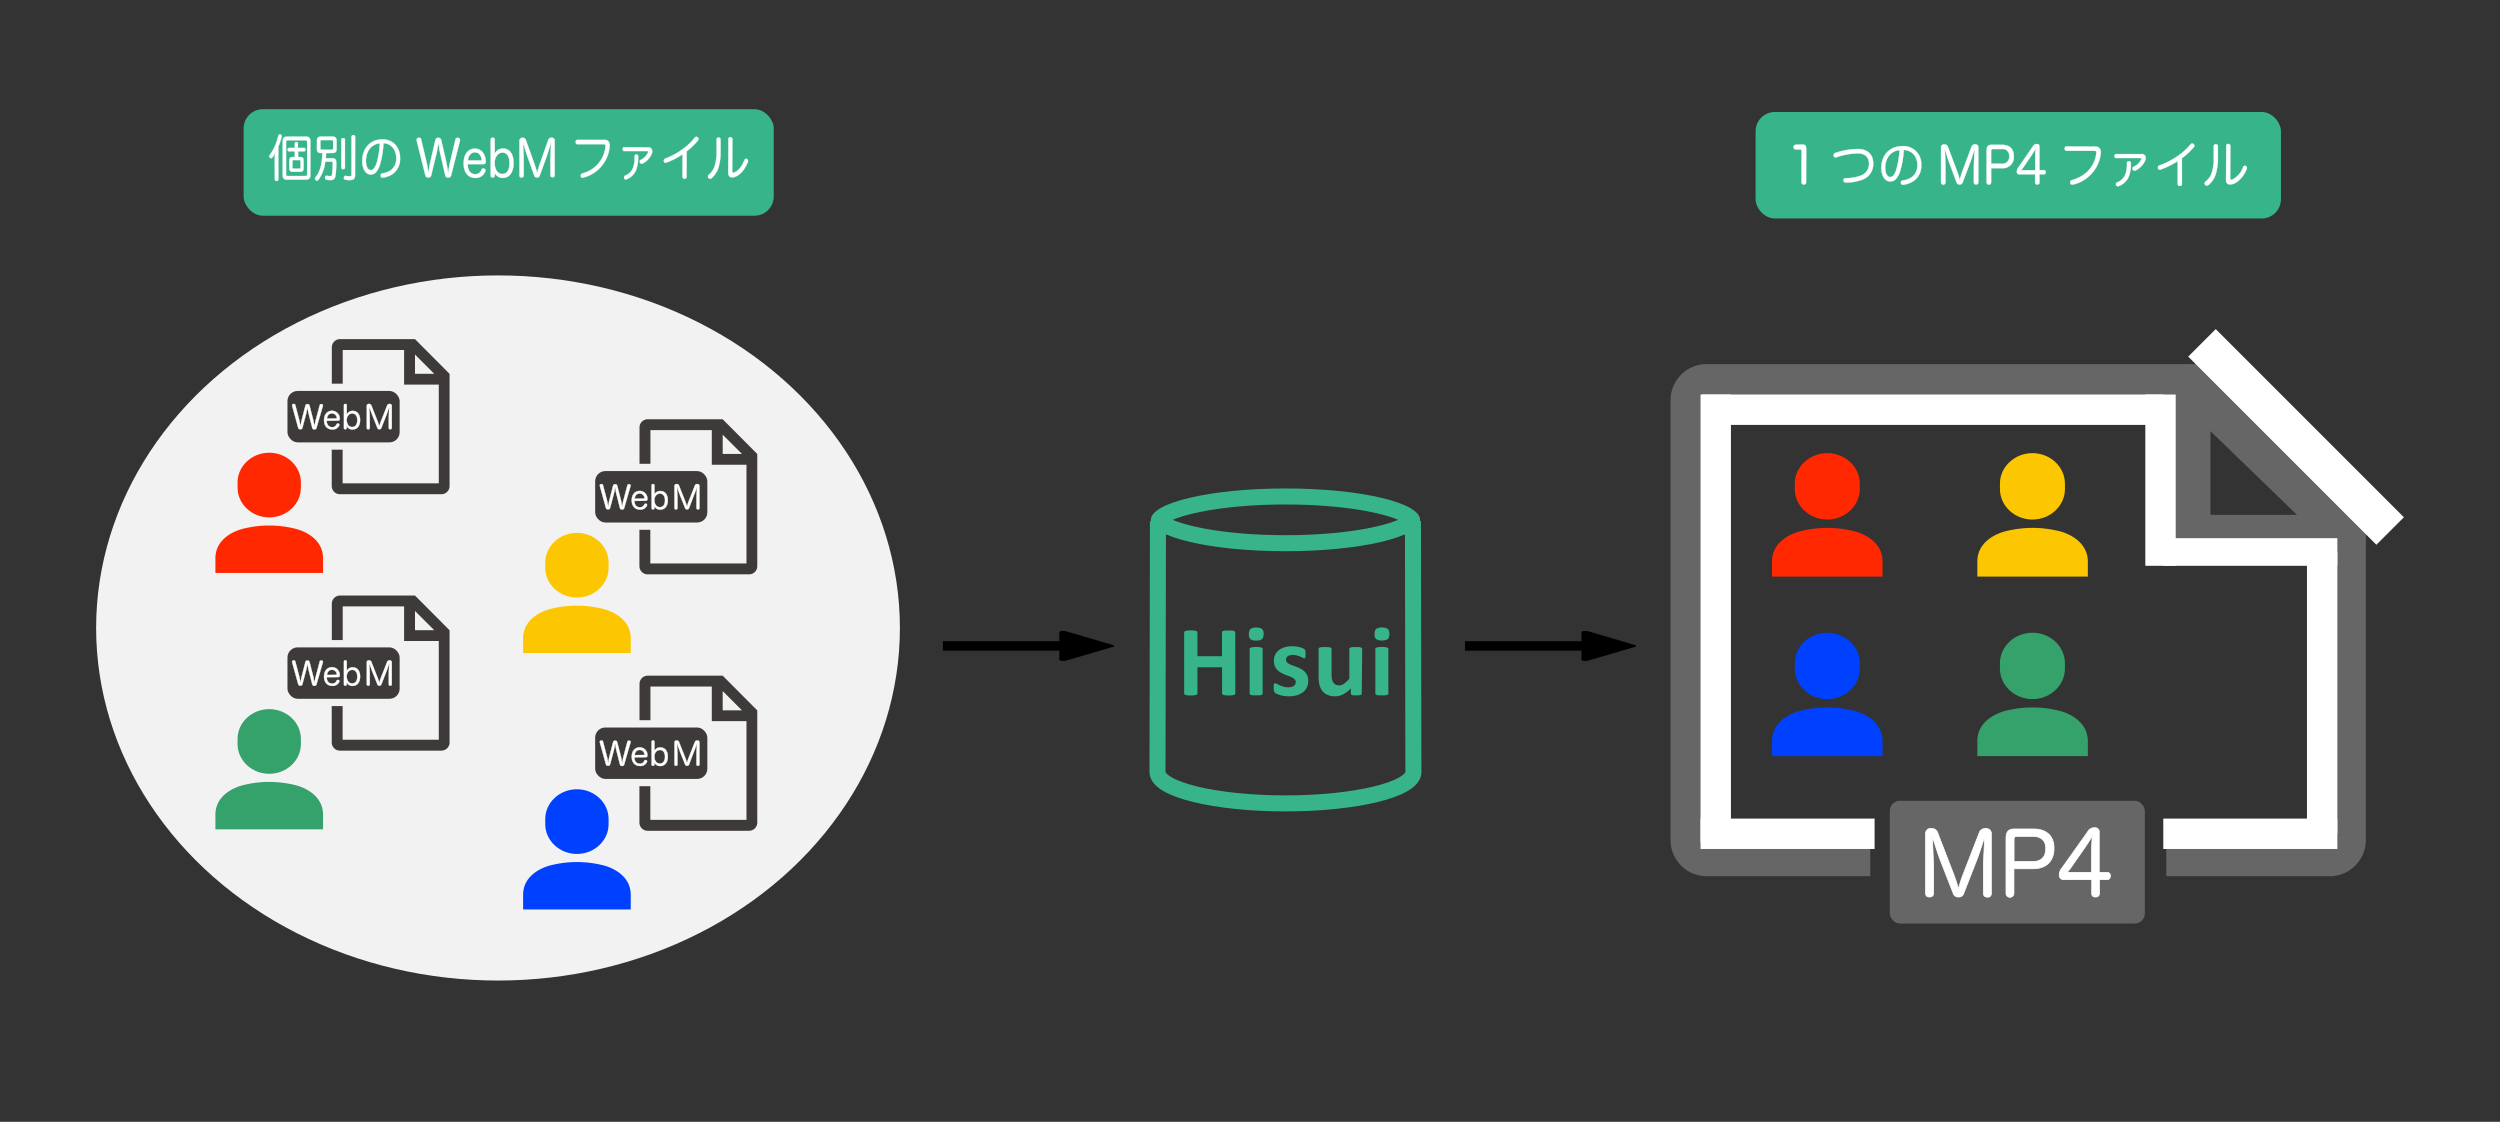 <svg id="レイヤー_1" data-name="レイヤー 1" xmlns="http://www.w3.org/2000/svg" viewBox="0 0 780 350"><rect x="0" y="0" width="780" height="350" fill="#333333" stroke="none"/><defs><style>.cls-1{fill:#f2f2f2;}.cls-2{fill:#ff2800;}.cls-3{fill:#3e3a39;}.cls-12,.cls-4,.cls-9{fill:#fff;}.cls-4,.cls-9{stroke:#fff;}.cls-11,.cls-4,.cls-9{stroke-miterlimit:10;}.cls-4{stroke-width:0.1px;}.cls-5{fill:#fcc700;}.cls-6{fill:#35a16b;}.cls-7{fill:#0041ff;}.cls-8{fill:#666;}.cls-9{stroke-width:0.25px;}.cls-10{fill:#38b48b;}.cls-11{fill:none;stroke:#38b48b;stroke-width:5px;}</style></defs><ellipse class="cls-1" cx="155.38" cy="195.93" rx="125.39" ry="110"/><path class="cls-2" d="M93.88,152.15c0,5.1-4.45,9.28-9.88,9.28h0c-5.43,0-9.88-4.18-9.88-9.28v-1.62c0-5.11,4.45-9.28,9.88-9.28h0c5.43,0,9.88,4.17,9.88,9.28Z"/><path class="cls-2" d="M91.62,164.84a33.43,33.43,0,0,0-15.24,0c-3.68.79-9.17,3.5-9.17,9.33v4.58h33.58v-4.58C100.79,168.34,95.3,165.63,91.62,164.84Z"/><path class="cls-3" d="M129.48,105.81h-23.4a2.56,2.56,0,0,0-2.55,2.55V119.7h3.4V109.2h19.15V120H136.9V150.8h-30V140.3h-3.4v11.35a2.56,2.56,0,0,0,2.55,2.55h31.67a2.56,2.56,0,0,0,2.55-2.55v-35h0Zm0,10.81v-6l6,6Z"/><rect class="cls-3" x="89.69" y="121.98" width="35" height="16.04" rx="3.17"/><path class="cls-4" d="M94.36,133.45a.61.61,0,0,1-.66.48.63.63,0,0,1-.67-.49l-1.89-6.87a.78.78,0,0,1,0-.14c0-.23.19-.35.42-.39h.14a.4.4,0,0,1,.43.32l1.25,4.72c.14.53.27,1.45.36,2,.09-.52.23-1.41.37-1.94l1.18-4.61a.59.59,0,0,1,.65-.44.57.57,0,0,1,.63.45l1.19,4.61c.13.5.26,1.43.35,1.94.1-.53.25-1.44.38-1.93l1.26-4.75a.42.42,0,0,1,.45-.32h.13c.23,0,.42.16.42.38a.5.5,0,0,1,0,.12l-2,6.91a.63.63,0,0,1-.67.48.61.61,0,0,1-.66-.49L96.28,129c-.16-.62-.27-1.49-.36-2-.1.55-.21,1.4-.38,2Z"/><path class="cls-4" d="M101.94,131.28c0,1.22.63,2,1.71,2a1.38,1.38,0,0,0,1.36-.89.4.4,0,0,1,.36-.24.71.71,0,0,1,.2,0,.38.38,0,0,1,.31.34.24.24,0,0,1,0,.18,2.19,2.19,0,0,1-2.19,1.32c-1.64,0-2.59-1.16-2.59-2.88s.9-2.94,2.53-2.94a2.41,2.41,0,0,1,2.37,2.45v.08c0,.36-.19.55-.49.55Zm3-.73c.11,0,.15,0,.15-.13v0a1.52,1.52,0,0,0-1.47-1.44c-1,0-1.48.64-1.61,1.62Z"/><path class="cls-4" d="M108.19,133.56c0,.22-.15.37-.44.37s-.45-.13-.45-.4v-7.1c0-.27.17-.4.45-.4s.44.13.44.4v2.18a6.25,6.25,0,0,1,0,.73A2,2,0,0,1,110,128.2c1.49,0,2.35,1.1,2.35,2.88S111.46,134,110,134a1.89,1.89,0,0,1-1.84-1.15,4.23,4.23,0,0,1,0,.48Zm0-2.46c0,1.23.65,2.13,1.7,2.13s1.58-.85,1.58-2.14S110.9,129,109.9,129,108.17,129.87,108.17,131.1Z"/><path class="cls-4" d="M119,133.47a.61.61,0,0,1-.64.46.6.6,0,0,1-.63-.47l-1.51-3.78c-.29-.72-.77-2.17-1-2.79,0,.65.15,2.46.15,3.87v2.77c0,.27-.19.4-.47.4s-.46-.13-.46-.4v-6.91a.58.58,0,0,1,.64-.59.74.74,0,0,1,.8.53l1.83,4.62a14.89,14.89,0,0,1,.62,1.85,15.84,15.84,0,0,1,.63-1.87l1.81-4.58a.77.77,0,0,1,.83-.55.58.58,0,0,1,.63.59v6.91c0,.27-.2.4-.46.4s-.47-.13-.47-.4v-2.76c0-1.42.12-3.21.16-3.89-.19.64-.68,2.07-.95,2.75Z"/><path class="cls-5" d="M189.88,177.15c0,5.1-4.45,9.28-9.88,9.28h0c-5.43,0-9.88-4.18-9.88-9.28v-1.62c0-5.11,4.45-9.28,9.88-9.28h0c5.43,0,9.88,4.17,9.88,9.28Z"/><path class="cls-5" d="M187.62,189.84a33.43,33.43,0,0,0-15.24,0c-3.68.79-9.17,3.5-9.17,9.33v4.58h33.58v-4.58C196.79,193.34,191.3,190.63,187.62,189.84Z"/><path class="cls-6" d="M93.88,232.15c0,5.1-4.45,9.28-9.88,9.28h0c-5.43,0-9.88-4.18-9.88-9.28v-1.62c0-5.11,4.45-9.28,9.88-9.28h0c5.43,0,9.88,4.17,9.88,9.28Z"/><path class="cls-6" d="M91.62,244.84a33.43,33.43,0,0,0-15.24,0c-3.68.79-9.17,3.5-9.17,9.33v4.58h33.58v-4.58C100.79,248.34,95.3,245.63,91.62,244.84Z"/><path class="cls-7" d="M189.88,257.15c0,5.1-4.45,9.28-9.88,9.28h0c-5.43,0-9.88-4.18-9.88-9.28v-1.62c0-5.11,4.45-9.28,9.88-9.28h0c5.43,0,9.88,4.17,9.88,9.28Z"/><path class="cls-7" d="M187.62,269.84a33.43,33.43,0,0,0-15.24,0c-3.68.79-9.17,3.5-9.17,9.33v4.58h33.58v-4.58C196.79,273.34,191.3,270.63,187.62,269.84Z"/><path class="cls-8" d="M738.14,160.64h0V262.31a11.28,11.28,0,0,1-11.42,11.07H675.89V258.62H723V175.4H674.43v-47h-138V258.62h47.1v14.76h-50.9a11.28,11.28,0,0,1-11.42-11.07V124.67a11.28,11.28,0,0,1,11.42-11.07h157l0,0Zm-48.48,0h27l-27-26.13Z"/><rect class="cls-8" x="589.61" y="249.84" width="79.58" height="38.3" rx="3.17"/><path class="cls-9" d="M612.72,278.62a1.61,1.61,0,0,1-1.68,1.24,1.63,1.63,0,0,1-1.68-1.27l-4-10.24c-.76-2-2-5.87-2.51-7.55.08,1.76.39,6.65.39,10.47v7.51c0,.73-.5,1.08-1.23,1.08s-1.21-.35-1.21-1.08V260.07a1.54,1.54,0,0,1,1.68-1.59,2,2,0,0,1,2.1,1.43l4.82,12.49a43.54,43.54,0,0,1,1.63,5,42.19,42.19,0,0,1,1.65-5.08L617.46,260a2,2,0,0,1,2.18-1.48,1.53,1.53,0,0,1,1.65,1.59v18.71a1.06,1.06,0,0,1-1.21,1.08c-.7,0-1.23-.35-1.23-1.08v-7.49c0-3.84.32-8.68.42-10.51-.5,1.73-1.78,5.59-2.49,7.43Z"/><path class="cls-9" d="M628.34,278.73a1.23,1.23,0,0,1-2.46,0V261.56c0-2.08.81-2.92,2.67-2.92h5.82c4.15,0,6.48,2.19,6.48,6,0,4.05-2.41,6.41-6.58,6.41h-5.93Zm5.88-9.92c2.64,0,4.06-1.46,4.06-4.09,0-2.43-1.44-3.78-4.06-3.78h-5c-.57,0-.84.35-.84.94v6.93Z"/><path class="cls-9" d="M643.94,274.43A1.32,1.32,0,0,1,642.5,273a3.23,3.23,0,0,1,.82-2.17l8-11.25a2.34,2.34,0,0,1,2.18-1.32,1.32,1.32,0,0,1,1.46,1.51v12.44h2.47a.94.94,0,0,1,1,1.08c0,.63-.32,1.14-1,1.14H655v4.33c0,.78-.49,1.1-1.2,1.1s-1.18-.32-1.18-1.08v-4.35Zm1.94-3.38a12.93,12.93,0,0,1-1,1.22,16.5,16.5,0,0,1,1.65-.06h6.06v-6.95c0-1.27.08-3,.21-4.46-.6,1-1.21,2-2,3.19Z"/><path class="cls-6" d="M644.26,208.6c0,5.24-4.56,9.52-10.14,9.52h0c-5.58,0-10.14-4.28-10.14-9.52v-1.67c0-5.24,4.56-9.52,10.14-9.52h0c5.58,0,10.14,4.28,10.14,9.52Z"/><path class="cls-6" d="M642,221.63a34.14,34.14,0,0,0-15.66,0c-3.78.81-9.41,3.6-9.41,9.58v4.7h34.48v-4.7C651.36,225.23,645.73,222.44,642,221.63Z"/><path class="cls-2" d="M580.25,152.57c0,5.24-4.56,9.53-10.14,9.53h0c-5.58,0-10.14-4.29-10.14-9.53V150.9c0-5.23,4.56-9.52,10.14-9.52h0c5.58,0,10.14,4.29,10.14,9.52Z"/><path class="cls-2" d="M577.94,165.61a34.1,34.1,0,0,0-15.65,0c-3.78.8-9.42,3.59-9.42,9.57v4.71h34.48v-4.71C587.35,169.2,581.72,166.41,577.94,165.61Z"/><path class="cls-5" d="M644.26,152.57c0,5.24-4.56,9.53-10.14,9.53h0c-5.58,0-10.14-4.29-10.14-9.53V150.9c0-5.23,4.56-9.52,10.14-9.52h0c5.58,0,10.14,4.29,10.14,9.52Z"/><path class="cls-5" d="M642,165.61a34.14,34.14,0,0,0-15.66,0c-3.78.8-9.41,3.59-9.41,9.57v4.71h34.48v-4.71C651.36,169.2,645.73,166.41,642,165.61Z"/><path class="cls-7" d="M580.25,208.6c0,5.24-4.56,9.52-10.14,9.52h0c-5.58,0-10.14-4.28-10.14-9.52v-1.67c0-5.24,4.56-9.52,10.14-9.52h0c5.58,0,10.14,4.28,10.14,9.52Z"/><path class="cls-7" d="M577.94,221.63a34.1,34.1,0,0,0-15.65,0c-3.78.81-9.42,3.6-9.42,9.58v4.7h34.48v-4.7C587.35,225.23,581.72,222.44,577.94,221.63Z"/><path class="cls-10" d="M385.42,216.33a.41.41,0,0,1-.11.28.66.66,0,0,1-.34.2,2.64,2.64,0,0,1-.63.13,8.82,8.82,0,0,1-1,.05,9.35,9.35,0,0,1-1-.05,2.76,2.76,0,0,1-.63-.13.66.66,0,0,1-.33-.2.4.4,0,0,1-.1-.28v-8.14H373.6v8.14a.45.45,0,0,1-.09.28.58.58,0,0,1-.33.2,2.74,2.74,0,0,1-.64.13,10.13,10.13,0,0,1-2,0,2.74,2.74,0,0,1-.64-.13.66.66,0,0,1-.34-.2.4.4,0,0,1-.1-.28v-19a.44.44,0,0,1,.1-.28.73.73,0,0,1,.34-.2,3.5,3.5,0,0,1,.64-.12,10.13,10.13,0,0,1,2,0,3.5,3.5,0,0,1,.64.12.64.64,0,0,1,.33.2.49.49,0,0,1,.09.28v7.4h7.66v-7.4a.44.44,0,0,1,.1-.28.74.74,0,0,1,.33-.2,3.54,3.54,0,0,1,.63-.12,7.36,7.36,0,0,1,1,0,7,7,0,0,1,1,0,3.37,3.37,0,0,1,.63.12.73.73,0,0,1,.34.2.45.45,0,0,1,.11.28Z"/><path class="cls-10" d="M394.25,197.77a2.23,2.23,0,0,1-.49,1.64,2.76,2.76,0,0,1-1.82.45,2.72,2.72,0,0,1-1.81-.44,2.1,2.1,0,0,1-.47-1.57,2.22,2.22,0,0,1,.48-1.64,3.89,3.89,0,0,1,3.63,0A2.1,2.1,0,0,1,394.25,197.77Zm-.3,18.59a.4.4,0,0,1-.1.28.73.73,0,0,1-.32.19,3.27,3.27,0,0,1-.61.12c-.25,0-.58,0-1,0s-.71,0-1,0a3.27,3.27,0,0,1-.61-.12.73.73,0,0,1-.32-.19.4.4,0,0,1-.1-.28V202.5a.39.39,0,0,1,.1-.27.73.73,0,0,1,.32-.2,2.56,2.56,0,0,1,.61-.13,8.18,8.18,0,0,1,1-.05,8.37,8.37,0,0,1,1,.05,2.56,2.56,0,0,1,.61.13.73.73,0,0,1,.32.2.39.39,0,0,1,.1.27Z"/><path class="cls-10" d="M408.17,212.44a4.66,4.66,0,0,1-.45,2.09,4.3,4.3,0,0,1-1.27,1.51,5.85,5.85,0,0,1-1.95.91,9.41,9.41,0,0,1-2.43.3,9.15,9.15,0,0,1-1.51-.12,8.23,8.23,0,0,1-1.29-.29,6.1,6.1,0,0,1-.95-.37,2.38,2.38,0,0,1-.56-.35,1.11,1.11,0,0,1-.26-.51,3.93,3.93,0,0,1-.1-1,6.83,6.83,0,0,1,0-.72,1.92,1.92,0,0,1,.1-.44.39.39,0,0,1,.16-.22.52.52,0,0,1,.23-.05,1.33,1.33,0,0,1,.52.19,9.12,9.12,0,0,0,.84.43,9.23,9.23,0,0,0,1.18.44,5.51,5.51,0,0,0,1.53.2,3.49,3.49,0,0,0,.95-.11,2.3,2.3,0,0,0,.73-.31,1.35,1.35,0,0,0,.47-.51,1.66,1.66,0,0,0,.16-.72,1.15,1.15,0,0,0-.3-.8,2.66,2.66,0,0,0-.77-.59,9.41,9.41,0,0,0-1.09-.46c-.41-.15-.83-.31-1.25-.49a9.57,9.57,0,0,1-1.25-.6,4.73,4.73,0,0,1-1.09-.84,4.14,4.14,0,0,1-.78-1.2,4.47,4.47,0,0,1-.29-1.68,4.09,4.09,0,0,1,.4-1.83,4,4,0,0,1,1.13-1.43,5.61,5.61,0,0,1,1.81-.92,8.14,8.14,0,0,1,2.4-.33,9.1,9.1,0,0,1,1.29.1,10.21,10.21,0,0,1,1.13.23,5.76,5.76,0,0,1,.85.31,2.52,2.52,0,0,1,.5.28.79.79,0,0,1,.22.23,1,1,0,0,1,.09.28c0,.11,0,.24.06.41s0,.36,0,.59,0,.51,0,.69a2.42,2.42,0,0,1-.08.42.44.44,0,0,1-.15.21.43.43,0,0,1-.23,0,1.07,1.07,0,0,1-.44-.16c-.2-.11-.45-.22-.75-.35a10.49,10.49,0,0,0-1-.35,5.1,5.1,0,0,0-1.35-.16,3.32,3.32,0,0,0-.94.11,1.71,1.71,0,0,0-.65.31,1.27,1.27,0,0,0-.5,1.06,1.16,1.16,0,0,0,.3.81,2.73,2.73,0,0,0,.79.57,9.76,9.76,0,0,0,1.11.47c.42.14.84.3,1.27.47s.85.38,1.26.6a4.9,4.9,0,0,1,1.12.84,3.85,3.85,0,0,1,.79,1.2A4.1,4.1,0,0,1,408.17,212.44Z"/><path class="cls-10" d="M424.86,216.36a.51.51,0,0,1-.08.28.57.57,0,0,1-.28.19,2.36,2.36,0,0,1-.52.12c-.21,0-.49,0-.81,0s-.63,0-.85,0a2.26,2.26,0,0,1-.51-.12.59.59,0,0,1-.27-.19.51.51,0,0,1-.08-.28v-1.6a9,9,0,0,1-2.38,1.87,5.48,5.48,0,0,1-2.51.62,5.71,5.71,0,0,1-2.44-.47,4.21,4.21,0,0,1-1.6-1.27,5.33,5.33,0,0,1-.87-1.88,11.62,11.62,0,0,1-.26-2.65v-8.51a.44.44,0,0,1,.09-.27.6.6,0,0,1,.32-.19,2.62,2.62,0,0,1,.61-.12,8.73,8.73,0,0,1,1,0,8.5,8.5,0,0,1,1,0,2.51,2.51,0,0,1,.61.12.68.68,0,0,1,.33.19.44.44,0,0,1,.09.27v7.85a7.78,7.78,0,0,0,.14,1.67,3,3,0,0,0,.44,1,2,2,0,0,0,.74.63,2.2,2.2,0,0,0,1.05.23,2.59,2.59,0,0,0,1.53-.55,9.1,9.1,0,0,0,1.64-1.58v-9.24a.5.5,0,0,1,.08-.27.65.65,0,0,1,.32-.19,2.62,2.62,0,0,1,.61-.12,8.5,8.5,0,0,1,1,0,8.81,8.81,0,0,1,1,0,2.52,2.52,0,0,1,.6.12.61.61,0,0,1,.31.19.39.39,0,0,1,.1.27Z"/><path class="cls-10" d="M433.47,197.77a2.19,2.19,0,0,1-.49,1.64,3.92,3.92,0,0,1-3.63,0,2.1,2.1,0,0,1-.47-1.57,2.17,2.17,0,0,1,.49-1.64,3.87,3.87,0,0,1,3.62,0A2.1,2.1,0,0,1,433.47,197.77Zm-.3,18.59a.4.4,0,0,1-.1.28.73.73,0,0,1-.32.19,3.27,3.27,0,0,1-.61.12c-.25,0-.57,0-1,0s-.72,0-1,0a3.45,3.45,0,0,1-.61-.12.73.73,0,0,1-.32-.19.45.45,0,0,1-.1-.28V202.5a.45.45,0,0,1,.1-.27.73.73,0,0,1,.32-.2,2.68,2.68,0,0,1,.61-.13,8.37,8.37,0,0,1,1-.05,8.18,8.18,0,0,1,1,.05,2.56,2.56,0,0,1,.61.13.73.73,0,0,1,.32.2.39.39,0,0,1,.1.27Z"/><path class="cls-10" d="M401.06,157.4c18.17,0,30.3,2.68,35.16,4.79-4.86,2.12-17,4.79-35.16,4.79s-30.3-2.67-35.17-4.79c4.87-2.11,17-4.79,35.17-4.79m0-5c-23.18,0-42,4.39-42,9.79s18.78,9.79,42,9.79,42-4.38,42-9.79-18.79-9.79-42-9.79Z"/><path class="cls-11" d="M361.15,240.87c0,5.4,17.87,9.79,39.91,9.79S441,246.27,441,240.87"/><line class="cls-11" x1="361.28" y1="162.61" x2="361.14" y2="240.93"/><line class="cls-11" x1="440.84" y1="162.54" x2="440.98" y2="240.87"/><path d="M330.51,205.85c0,.33,1.27.5,2.05.27l14.67-4.31c.52-.15.52-.41,0-.56l-14.67-4.31c-.78-.23-2.05-.06-2.05.27v2.84H294.18V203h36.33Z"/><path d="M493.42,205.85c0,.33,1.27.5,2.05.27l14.67-4.31c.51-.15.51-.41,0-.56l-14.67-4.31c-.78-.23-2.05-.06-2.05.27v2.84H457.08V203h36.34Z"/><rect class="cls-10" x="76.01" y="34.07" width="165.4" height="33.23" rx="6"/><path class="cls-4" d="M85.73,49.61a16.08,16.08,0,0,1,.15-2A6.86,6.86,0,0,1,85,49.08a.5.5,0,0,1-.42.28.62.62,0,0,1-.55-.57.72.72,0,0,1,.15-.42,16.64,16.64,0,0,0,2.65-6,.45.45,0,0,1,.48-.4.52.52,0,0,1,.18,0c.25.06.41.19.41.42a.57.57,0,0,1,0,.18,20.83,20.83,0,0,1-1.07,3.21V56c0,.3-.21.46-.53.46s-.54-.16-.54-.46Zm2.48-5.55c0-1,.46-1.43,1.31-1.43h6c.86,0,1.31.44,1.31,1.41V54.61c0,1-.45,1.42-1.31,1.42H89.5c-.84,0-1.29-.37-1.29-1.35Zm7.12,10.85c.31,0,.5-.14.5-.52V44.26c0-.38-.19-.52-.5-.52H89.75a.45.45,0,0,0-.5.52V54.39c0,.38.18.52.49.52ZM93.76,49c.63,0,.95.33.95,1.1v2.4c0,.76-.32,1.09-.95,1.09H91.27c-.63,0-1-.33-1-1.09V50.1c0-.77.32-1.1,1-1.1H92V47.19H90.11c-.24,0-.37-.23-.37-.51s.13-.52.37-.52H92V44.72c0-.27.17-.41.45-.41s.49.14.49.41v1.44h2c.24,0,.35.22.35.52s-.11.51-.35.51H93V49Zm-2.18.94c-.22,0-.35.08-.35.38v1.93c0,.29.13.37.35.37h1.86c.22,0,.35-.08.35-.37V50.32c0-.3-.13-.38-.35-.38Z"/><path class="cls-4" d="M100.14,47.74c-.9,0-1.25-.36-1.25-1.3V43.93c0-.94.4-1.3,1.27-1.3h3.58c.87,0,1.27.36,1.27,1.3v2.51c0,.94-.37,1.3-1.27,1.3h-2c0,.55-.06,1.09-.09,1.63h2c.89,0,1.25.37,1.25,1.24a26.15,26.15,0,0,1-.26,4.33,1.37,1.37,0,0,1-1.56,1.23,4,4,0,0,1-1.25-.13.52.52,0,0,1-.41-.55.68.68,0,0,1,0-.19c0-.29.21-.47.42-.47a.27.27,0,0,1,.14,0,3.3,3.3,0,0,0,.93.13c.45,0,.63-.13.7-.6a24,24,0,0,0,.2-3.49c0-.35-.14-.44-.44-.44h-1.91a11.7,11.7,0,0,1-2.1,5.66.59.59,0,0,1-.49.23.53.53,0,0,1-.39-.15.63.63,0,0,1-.2-.46.66.66,0,0,1,.19-.45c1.37-1.65,2-3.8,2.12-7.55Zm3.35-1c.31,0,.45-.09.45-.45V44.14c0-.37-.14-.44-.45-.44h-3.08c-.32,0-.45.07-.45.44v2.13c0,.36.13.45.45.45Zm4.13,5.56a.5.5,0,0,1-.56.47c-.33,0-.56-.18-.56-.47V43.57c0-.3.23-.47.56-.47s.56.17.56.47Zm3.16,2.4c0,1-.52,1.49-1.61,1.49a7.19,7.19,0,0,1-1.45-.13.5.5,0,0,1-.42-.55,1,1,0,0,1,0-.16c.06-.32.25-.48.48-.48h.11A5.29,5.29,0,0,0,109,55c.58,0,.68-.09.68-.63V42.71a.52.52,0,0,1,.56-.55.51.51,0,0,1,.56.55Z"/><path class="cls-4" d="M118.67,50.91a6.61,6.61,0,0,1-1.39,2.84,2.15,2.15,0,0,1-1.62.69c-1.46,0-2.63-1.58-2.63-4.22,0-3.9,2.45-6.73,6.29-6.73,3.31,0,5.5,2.42,5.5,5.87a5.73,5.73,0,0,1-2.31,4.92,7,7,0,0,1-3,1.13.41.41,0,0,1-.15,0,.56.56,0,0,1-.59-.55.86.86,0,0,1,0-.16.59.59,0,0,1,.5-.61A6.05,6.05,0,0,0,122.11,53a4.64,4.64,0,0,0,1.53-3.65c0-2.65-1.56-4.58-4-4.68A28.91,28.91,0,0,1,118.67,50.91Zm-4.5-.7c0,1.88.72,2.87,1.46,2.87a1.25,1.25,0,0,0,1-.46,5.87,5.87,0,0,0,1-2.15,26.4,26.4,0,0,0,.88-5.77C115.86,45,114.17,47.16,114.17,50.21Z"/><path class="cls-4" d="M134.55,54.63a.86.86,0,0,1-.92.75.89.89,0,0,1-.94-.77L130,43.82c0-.08,0-.16,0-.22a.63.63,0,0,1,.59-.61.68.68,0,0,1,.2,0,.57.57,0,0,1,.6.51l1.76,7.4c.2.83.38,2.27.5,3.07.13-.81.33-2.22.52-3.05l1.68-7.24a.93.93,0,0,1,1.8,0l1.67,7.23c.18.79.36,2.24.49,3.06.14-.85.35-2.27.53-3l1.78-7.45a.59.59,0,0,1,.63-.51.58.58,0,0,1,.18,0,.63.63,0,0,1,.59.6.57.57,0,0,1,0,.18l-2.75,10.86a.89.89,0,0,1-.94.75.88.88,0,0,1-.93-.77l-1.6-7c-.23-1-.38-2.34-.51-3.2-.14.86-.31,2.2-.53,3.17Z"/><path class="cls-4" d="M145.91,51.21c0,1.93.89,3.14,2.41,3.14a2,2,0,0,0,1.91-1.4.55.55,0,0,1,.5-.39,1.07,1.07,0,0,1,.3.06.58.58,0,0,1,.43.55.49.49,0,0,1-.07.28,3.1,3.1,0,0,1-3.09,2.07c-2.3,0-3.64-1.82-3.64-4.53s1.27-4.61,3.56-4.61c2.05,0,3.2,1.79,3.34,3.84v.13c0,.56-.26.86-.7.86Zm4.16-1.15c.16,0,.21-.06.21-.2v-.08c-.17-1.11-.77-2.26-2.06-2.26s-2.08,1-2.26,2.54Z"/><path class="cls-4" d="M154.35,54.8a.55.55,0,0,1-.62.58.56.56,0,0,1-.63-.63V43.6a.57.57,0,0,1,.63-.63.58.58,0,0,1,.62.63V47c0,.33,0,.79-.07,1.15a2.75,2.75,0,0,1,2.64-1.79c2.11,0,3.31,1.72,3.31,4.52s-1.27,4.62-3.35,4.62a2.65,2.65,0,0,1-2.59-1.8,6.86,6.86,0,0,1,.06.75Zm0-3.87c0,1.94.91,3.35,2.39,3.35s2.23-1.34,2.23-3.37-.78-3.31-2.19-3.31S154.32,49,154.32,50.93Z"/><path class="cls-4" d="M168.44,54.66c-.19.53-.45.72-.9.72s-.7-.19-.89-.73l-2.13-5.95c-.4-1.13-1.08-3.4-1.35-4.38.05,1,.22,3.86.22,6.07v4.36a.59.59,0,0,1-.67.63.58.58,0,0,1-.64-.63V43.9A.86.86,0,0,1,163,43a1.05,1.05,0,0,1,1.12.84l2.59,7.24a26.85,26.85,0,0,1,.87,2.92,28,28,0,0,1,.88-2.95L171,43.84a1.09,1.09,0,0,1,1.16-.87.87.87,0,0,1,.89.93V54.75a.66.66,0,0,1-1.31,0V50.41c0-2.23.17-5,.23-6.1-.27,1-1,3.24-1.34,4.31Z"/><path class="cls-4" d="M188.56,43.65a1.51,1.51,0,0,1,1.35.56,1.9,1.9,0,0,1,.29,1.13,3.37,3.37,0,0,1,0,.44A11,11,0,0,1,182,55.41a.7.7,0,0,1-.25.05.53.53,0,0,1-.53-.44,1.07,1.07,0,0,1,0-.25.67.67,0,0,1,.45-.66,9.6,9.6,0,0,0,7.26-8.37,1,1,0,0,0,0-.24c0-.41-.18-.52-.62-.52h-8.19c-.33,0-.51-.28-.51-.67s.2-.66.51-.66Z"/><path class="cls-4" d="M202.25,46a1.13,1.13,0,0,1,1.05.5,1.28,1.28,0,0,1,.19.7,2.28,2.28,0,0,1-.19.87,6,6,0,0,1-2.9,3,.8.8,0,0,1-.26,0,.54.54,0,0,1-.48-.35.64.64,0,0,1-.07-.31.51.51,0,0,1,.26-.49,4.68,4.68,0,0,0,2.26-2.2.74.74,0,0,0,.11-.34c0-.16-.11-.25-.36-.25h-7.14c-.27,0-.45-.28-.45-.63s.18-.59.46-.59Zm-3.15,2.79a10.78,10.78,0,0,1-.7,4.39,5.21,5.21,0,0,1-2.92,2.76.64.64,0,0,1-.23.05.56.56,0,0,1-.52-.38.73.73,0,0,1,0-.25.62.62,0,0,1,.35-.58,4.18,4.18,0,0,0,2.35-2.21,8.66,8.66,0,0,0,.56-3.78.59.59,0,0,1,.59-.6A.55.55,0,0,1,199.1,48.75Z"/><path class="cls-4" d="M214.2,55.23a.63.63,0,0,1-1.25,0V48.14a24.59,24.59,0,0,1-5,2.58.76.76,0,0,1-.31.07c-.24,0-.41-.14-.52-.44a1,1,0,0,1,0-.24.67.67,0,0,1,.42-.63,22.28,22.28,0,0,0,5.41-2.91,17.84,17.84,0,0,0,3.82-3.63.67.67,0,0,1,.48-.25.63.63,0,0,1,.41.16.67.67,0,0,1,.25.52.72.72,0,0,1-.15.42,21.1,21.1,0,0,1-3.53,3.44Z"/><path class="cls-4" d="M223.59,43.55a.59.59,0,0,1,.61-.64.6.6,0,0,1,.61.66V47a16.38,16.38,0,0,1-.77,5.65,7.27,7.27,0,0,1-2,2.9.79.79,0,0,1-.52.22.62.62,0,0,1-.48-.25.75.75,0,0,1-.15-.47.66.66,0,0,1,.28-.55A5.67,5.67,0,0,0,222.93,52a15.28,15.28,0,0,0,.66-5.14Zm3.68-.1a.57.57,0,0,1,.61-.63.59.59,0,0,1,.62.63l-.06,10c0,.29.11.44.35.44a1,1,0,0,0,.41-.11c1.57-.77,2.37-2.16,3.09-3.87a.5.5,0,0,1,.46-.36.61.61,0,0,1,.31.09.63.63,0,0,1,.33.57.83.83,0,0,1-.06.28c-.86,2.37-2.57,4.3-4.23,4.75a3,3,0,0,1-.67.1c-.79,0-1.21-.51-1.21-1.51Z"/><rect class="cls-10" x="547.75" y="34.94" width="163.9" height="33.23" rx="6"/><path class="cls-4" d="M563.5,56.88a.64.64,0,0,1-.71.68.62.62,0,0,1-.7-.66V47.11c0-.35-.07-.48-.39-.48h-.05l-1.4,0h0a.67.67,0,0,1-.65-.71.7.7,0,0,1,.65-.76l1.9-.05h.13c1,0,1.25.35,1.25,1.5Z"/><path class="cls-4" d="M584.44,51a5.17,5.17,0,0,1-3.05,4.93,14.29,14.29,0,0,1-5.46,1c-.48,0-.74-.23-.76-.66v0a.61.61,0,0,1,.64-.69,12.72,12.72,0,0,0,5.09-.92A3.79,3.79,0,0,0,583.13,51c0-1.86-1.17-3.14-3.43-3.14A20.87,20.87,0,0,0,573,49.06a.69.69,0,0,1-.3.07.59.59,0,0,1-.59-.51.83.83,0,0,1,0-.22.71.71,0,0,1,.49-.68,22.79,22.79,0,0,1,7-1.23C582.82,46.49,584.44,48.34,584.44,51Z"/><path class="cls-4" d="M592.93,53.06a6.54,6.54,0,0,1-1.47,2.86,2.35,2.35,0,0,1-1.71.69c-1.54,0-2.77-1.59-2.77-4.25,0-3.93,2.58-6.77,6.63-6.77a5.57,5.57,0,0,1,5.82,5.91,5.66,5.66,0,0,1-2.45,5,7.6,7.6,0,0,1-3.12,1.14.47.47,0,0,1-.16,0,.59.59,0,0,1-.62-.56.39.39,0,0,1,0-.15.61.61,0,0,1,.54-.62,6.58,6.58,0,0,0,3-1.14,4.6,4.6,0,0,0,1.61-3.68c0-2.66-1.64-4.61-4.27-4.7A27.34,27.34,0,0,1,592.93,53.06Zm-4.75-.71c0,1.89.76,2.89,1.54,2.89a1.34,1.34,0,0,0,1-.46,5.78,5.78,0,0,0,1-2.16,25.45,25.45,0,0,0,.94-5.81C590,47.07,588.18,49.28,588.18,52.35Z"/><path class="cls-4" d="M612.38,56.83c-.21.54-.48.73-1,.73s-.74-.19-.95-.74l-2.24-6c-.43-1.13-1.15-3.42-1.43-4.4.05,1,.22,3.88.22,6.11v4.39a.69.69,0,0,1-1.38,0V46a.89.89,0,0,1,1-.93,1.1,1.1,0,0,1,1.19.84l2.73,7.29a23.89,23.89,0,0,1,.92,2.94,26.71,26.71,0,0,1,.94-3l2.69-7.23a1.14,1.14,0,0,1,1.23-.87.88.88,0,0,1,.93.93V56.93a.61.61,0,0,1-.68.63.62.62,0,0,1-.7-.63V52.55c0-2.24.18-5.07.24-6.14-.28,1-1,3.27-1.41,4.34Z"/><path class="cls-4" d="M621.23,56.9a.7.7,0,0,1-1.4,0v-10c0-1.22.46-1.71,1.52-1.71h3.29c2.35,0,3.67,1.28,3.67,3.52a3.41,3.41,0,0,1-3.73,3.75h-3.35Zm3.32-5.8a2.11,2.11,0,0,0,2.31-2.38,2,2,0,0,0-2.31-2.21H621.7c-.32,0-.47.2-.47.55v4Z"/><path class="cls-4" d="M630.06,54.39a.76.76,0,0,1-.81-.84,1.94,1.94,0,0,1,.46-1.26l4.53-6.57c.35-.53.6-.78,1.23-.78s.83.25.83.89v7.26h1.4c.38,0,.56.25.56.63s-.18.67-.56.67h-1.4v2.52a.6.6,0,0,1-.68.65.59.59,0,0,1-.67-.63V54.39Zm1.1-2a5.85,5.85,0,0,1-.58.71c.33,0,.69,0,.94,0H635V49c0-.74,0-1.74.12-2.6-.34.6-.69,1.18-1.15,1.86Z"/><path class="cls-4" d="M653.69,45.75a1.6,1.6,0,0,1,1.42.57,1.82,1.82,0,0,1,.31,1.13,3.52,3.52,0,0,1,0,.45,11.22,11.22,0,0,1-8.68,9.69.86.86,0,0,1-.27,0,.56.56,0,0,1-.56-.44,1.15,1.15,0,0,1,0-.26.68.68,0,0,1,.47-.66c4.28-1.2,7.19-4.18,7.68-8.43a1.93,1.93,0,0,0,0-.24c0-.41-.19-.52-.65-.52H644.7c-.34,0-.53-.28-.53-.68s.21-.66.53-.66Z"/><path class="cls-4" d="M668.15,48.07a1.23,1.23,0,0,1,1.11.5,1.32,1.32,0,0,1,.19.71,2.25,2.25,0,0,1-.19.87,6.19,6.19,0,0,1-3.07,3.07.84.84,0,0,1-.27,0,.55.55,0,0,1-.5-.34.61.61,0,0,1-.08-.32.52.52,0,0,1,.27-.49A4.87,4.87,0,0,0,668,49.9a.81.81,0,0,0,.12-.35c0-.15-.12-.25-.39-.25h-7.54c-.28,0-.48-.28-.48-.63a.55.55,0,0,1,.5-.6Zm-3.33,2.81a10.29,10.29,0,0,1-.74,4.42A5.39,5.39,0,0,1,661,58.08a.64.64,0,0,1-.24.05.57.57,0,0,1-.54-.38.56.56,0,0,1-.05-.25.63.63,0,0,1,.37-.59A4.32,4.32,0,0,0,663,54.69a8.44,8.44,0,0,0,.59-3.81.61.61,0,0,1,.63-.6A.57.57,0,0,1,664.82,50.88Z"/><path class="cls-4" d="M680.77,57.4a.58.58,0,0,1-.65.6c-.39,0-.67-.19-.67-.61V50.26a25.62,25.62,0,0,1-5.29,2.61.8.8,0,0,1-.33.06.56.56,0,0,1-.54-.44,1,1,0,0,1,0-.24.66.66,0,0,1,.44-.63,23.8,23.8,0,0,0,5.72-2.94,18.82,18.82,0,0,0,4-3.64.67.67,0,0,1,.5-.26.73.73,0,0,1,.7.68.76.76,0,0,1-.16.43,21.86,21.86,0,0,1-3.73,3.46Z"/><path class="cls-4" d="M690.69,45.65a.61.61,0,0,1,.64-.65.62.62,0,0,1,.65.67v3.41a15.7,15.7,0,0,1-.82,5.69,7.32,7.32,0,0,1-2.09,2.92.86.86,0,0,1-.55.22.68.68,0,0,1-.51-.25.79.79,0,0,1-.16-.48.65.65,0,0,1,.3-.55A5.62,5.62,0,0,0,690,54.15a14.86,14.86,0,0,0,.7-5.18Zm3.89-.11a.58.58,0,0,1,.63-.63.61.61,0,0,1,.66.63l-.06,10.11c0,.28.12.44.37.44a1.12,1.12,0,0,0,.43-.11,6.88,6.88,0,0,0,3.27-3.9.53.53,0,0,1,.49-.36.65.65,0,0,1,.32.09.63.63,0,0,1,.35.57.83.83,0,0,1-.06.28c-.91,2.39-2.72,4.33-4.47,4.79a3.36,3.36,0,0,1-.72.09c-.83,0-1.27-.5-1.27-1.51Z"/><rect class="cls-12" x="531.01" y="123.09" width="143.94" height="9.48"/><rect class="cls-12" x="465.5" y="188.17" width="139.63" height="9.48" transform="translate(342.4 728.23) rotate(-90)"/><rect class="cls-12" x="530.57" y="255.4" width="54.3" height="9.48"/><rect class="cls-12" x="647.37" y="145.07" width="53.44" height="9.48" transform="translate(524.27 823.9) rotate(-90)"/><rect class="cls-12" x="674.95" y="255.4" width="54.3" height="9.48"/><rect class="cls-12" x="680.55" y="211.44" width="87.92" height="9.48" transform="translate(508.33 940.69) rotate(-90)"/><rect class="cls-12" x="674.95" y="167.91" width="54.3" height="8.62"/><rect class="cls-12" x="674.86" y="130.25" width="83.02" height="12.14" transform="translate(306.21 -466.62) rotate(45)"/><path class="cls-3" d="M225.48,130.81h-23.4a2.56,2.56,0,0,0-2.55,2.55V144.7h3.4V134.2h19.15V145H232.9V175.8h-30V165.3h-3.4v11.35a2.56,2.56,0,0,0,2.55,2.55h31.67a2.56,2.56,0,0,0,2.55-2.55v-35h0Zm0,10.81v-6l6,6Z"/><rect class="cls-3" x="185.69" y="146.98" width="35" height="16.04" rx="3.17"/><path class="cls-4" d="M190.36,158.45a.61.61,0,0,1-.66.48.63.63,0,0,1-.67-.49l-1.89-6.87a.78.78,0,0,1,0-.14c0-.23.19-.35.42-.39h.14a.4.4,0,0,1,.43.32l1.25,4.72c.14.53.27,1.45.36,2,.09-.52.23-1.41.37-1.94l1.18-4.61a.59.59,0,0,1,.65-.44.57.57,0,0,1,.63.45l1.19,4.61c.13.5.26,1.43.35,1.94.1-.53.25-1.44.38-1.93l1.26-4.75a.42.42,0,0,1,.45-.32h.13c.23,0,.42.16.42.38a.5.5,0,0,1,0,.12l-2,6.91a.63.63,0,0,1-.67.48.61.61,0,0,1-.66-.49L192.28,154c-.16-.62-.27-1.49-.36-2-.1.55-.21,1.4-.38,2Z"/><path class="cls-4" d="M197.94,156.28c0,1.22.63,2,1.71,2a1.38,1.38,0,0,0,1.36-.89.4.4,0,0,1,.36-.24.71.71,0,0,1,.2,0,.38.38,0,0,1,.31.34.24.24,0,0,1,0,.18,2.19,2.19,0,0,1-2.19,1.32c-1.64,0-2.59-1.16-2.59-2.88s.9-2.94,2.53-2.94a2.41,2.41,0,0,1,2.37,2.45v.08c0,.36-.19.55-.49.55Zm3-.73c.11,0,.15,0,.15-.13v0a1.52,1.52,0,0,0-1.47-1.44c-1,0-1.48.64-1.61,1.62Z"/><path class="cls-4" d="M204.19,158.56c0,.22-.15.37-.44.37s-.45-.13-.45-.4v-7.1c0-.27.17-.4.45-.4s.44.13.44.4v2.18a6.25,6.25,0,0,1-.05.73A2,2,0,0,1,206,153.2c1.49,0,2.35,1.1,2.35,2.88S207.46,159,206,159a1.89,1.89,0,0,1-1.84-1.15,4.23,4.23,0,0,1,0,.48Zm0-2.46c0,1.23.65,2.13,1.7,2.13s1.58-.85,1.58-2.14S206.9,154,205.9,154,204.17,154.87,204.17,156.1Z"/><path class="cls-4" d="M215,158.47a.61.61,0,0,1-.64.46.6.6,0,0,1-.63-.47l-1.51-3.78c-.29-.72-.77-2.17-1-2.79,0,.65.15,2.46.15,3.87v2.77c0,.27-.19.4-.47.4s-.46-.13-.46-.4v-6.91a.58.58,0,0,1,.64-.59.74.74,0,0,1,.8.53l1.83,4.62a14.89,14.89,0,0,1,.62,1.85,15.84,15.84,0,0,1,.63-1.87l1.81-4.58a.77.77,0,0,1,.83-.55.58.58,0,0,1,.63.59v6.91c0,.27-.2.4-.46.4s-.47-.13-.47-.4v-2.76c0-1.42.12-3.21.16-3.89-.19.64-.68,2.07-1,2.75Z"/><path class="cls-3" d="M129.48,185.81h-23.4a2.56,2.56,0,0,0-2.55,2.55V199.7h3.4V189.2h19.15V200H136.9V230.8h-30V220.3h-3.4v11.35a2.56,2.56,0,0,0,2.55,2.55h31.67a2.56,2.56,0,0,0,2.55-2.55v-35h0Zm0,10.81v-6l6,6Z"/><rect class="cls-3" x="89.69" y="201.98" width="35" height="16.04" rx="3.17"/><path class="cls-4" d="M94.36,213.45a.61.61,0,0,1-.66.48.63.63,0,0,1-.67-.49l-1.89-6.87a.78.78,0,0,1,0-.14c0-.23.19-.35.42-.39h.14a.4.4,0,0,1,.43.32l1.25,4.72c.14.52.27,1.44.36,2,.09-.52.23-1.41.37-1.94l1.18-4.61a.59.59,0,0,1,.65-.44.57.57,0,0,1,.63.45l1.19,4.61c.13.49.26,1.42.35,1.94.1-.53.25-1.45.38-1.93l1.26-4.75a.42.42,0,0,1,.45-.32h.13c.23,0,.42.16.42.38a.5.5,0,0,1,0,.12l-2,6.91a.63.63,0,0,1-.67.48.61.61,0,0,1-.66-.49L96.28,209c-.16-.62-.27-1.49-.36-2-.1.55-.21,1.4-.38,2Z"/><path class="cls-4" d="M101.94,211.28c0,1.22.63,2,1.71,2a1.38,1.38,0,0,0,1.36-.89.41.41,0,0,1,.36-.25,1.42,1.42,0,0,1,.2,0,.38.38,0,0,1,.31.35.25.25,0,0,1,0,.18,2.19,2.19,0,0,1-2.19,1.32c-1.64,0-2.59-1.16-2.59-2.88s.9-2.94,2.53-2.94a2.41,2.41,0,0,1,2.37,2.45v.08c0,.36-.19.55-.49.55Zm3-.73c.11,0,.15,0,.15-.13v0a1.52,1.52,0,0,0-1.47-1.44c-1,0-1.48.64-1.61,1.62Z"/><path class="cls-4" d="M108.19,213.56c0,.22-.15.37-.44.37s-.45-.13-.45-.4v-7.1c0-.27.17-.4.45-.4s.44.13.44.4v2.18a6.25,6.25,0,0,1,0,.73A2,2,0,0,1,110,208.2c1.49,0,2.35,1.1,2.35,2.88S111.46,214,110,214a1.89,1.89,0,0,1-1.84-1.15,4.23,4.23,0,0,1,0,.48Zm0-2.46c0,1.23.65,2.13,1.7,2.13s1.58-.85,1.58-2.14S110.9,209,109.9,209,108.17,209.87,108.17,211.1Z"/><path class="cls-4" d="M119,213.47a.61.61,0,0,1-.64.46.6.6,0,0,1-.63-.47l-1.51-3.78c-.29-.72-.77-2.17-1-2.79,0,.65.15,2.46.15,3.87v2.77c0,.27-.19.4-.47.4s-.46-.13-.46-.4v-6.91a.58.58,0,0,1,.64-.59.74.74,0,0,1,.8.53l1.83,4.62a14.89,14.89,0,0,1,.62,1.85,15.84,15.84,0,0,1,.63-1.87l1.81-4.58a.77.77,0,0,1,.83-.55.58.58,0,0,1,.63.59v6.91c0,.27-.2.4-.46.4s-.47-.13-.47-.4v-2.76c0-1.42.12-3.21.16-3.89-.19.64-.68,2.07-.95,2.75Z"/><path class="cls-3" d="M225.48,210.81h-23.4a2.56,2.56,0,0,0-2.55,2.55V224.7h3.4V214.2h19.15V225H232.9V255.8h-30V245.3h-3.4v11.35a2.56,2.56,0,0,0,2.55,2.55h31.67a2.56,2.56,0,0,0,2.55-2.55v-35h0Zm0,10.81v-6l6,6Z"/><rect class="cls-3" x="185.69" y="226.98" width="35" height="16.04" rx="3.17"/><path class="cls-4" d="M190.36,238.45a.61.61,0,0,1-.66.48.63.63,0,0,1-.67-.49l-1.89-6.87a.78.78,0,0,1,0-.14c0-.23.19-.35.42-.39h.14a.4.4,0,0,1,.43.32l1.25,4.72c.14.52.27,1.44.36,2,.09-.52.23-1.41.37-1.94l1.18-4.61a.59.59,0,0,1,.65-.44.57.57,0,0,1,.63.45l1.19,4.61c.13.49.26,1.42.35,1.94.1-.53.25-1.45.38-1.93l1.26-4.75a.42.42,0,0,1,.45-.32h.13c.23,0,.42.16.42.38a.5.5,0,0,1,0,.12l-2,6.91a.63.63,0,0,1-.67.48.61.61,0,0,1-.66-.49L192.28,234c-.16-.62-.27-1.49-.36-2-.1.55-.21,1.4-.38,2Z"/><path class="cls-4" d="M197.94,236.28c0,1.22.63,2,1.71,2a1.38,1.38,0,0,0,1.36-.89.41.41,0,0,1,.36-.25,1.42,1.42,0,0,1,.2,0,.38.38,0,0,1,.31.35.25.25,0,0,1,0,.18,2.19,2.19,0,0,1-2.19,1.32c-1.64,0-2.59-1.16-2.59-2.88s.9-2.94,2.53-2.94a2.41,2.41,0,0,1,2.37,2.45v.08c0,.36-.19.55-.49.55Zm3-.73c.11,0,.15,0,.15-.13v0a1.52,1.52,0,0,0-1.47-1.44c-1,0-1.48.64-1.61,1.62Z"/><path class="cls-4" d="M204.19,238.56c0,.22-.15.37-.44.37s-.45-.13-.45-.4v-7.1c0-.27.17-.4.45-.4s.44.13.44.4v2.18a6.25,6.25,0,0,1-.05.73A2,2,0,0,1,206,233.2c1.49,0,2.35,1.1,2.35,2.88S207.46,239,206,239a1.89,1.89,0,0,1-1.84-1.15,4.23,4.23,0,0,1,0,.48Zm0-2.46c0,1.23.65,2.13,1.7,2.13s1.58-.85,1.58-2.14S206.9,234,205.9,234,204.17,234.87,204.17,236.1Z"/><path class="cls-4" d="M215,238.47a.61.61,0,0,1-.64.46.6.6,0,0,1-.63-.47l-1.51-3.78c-.29-.72-.77-2.17-1-2.79,0,.65.15,2.46.15,3.87v2.77c0,.27-.19.4-.47.4s-.46-.13-.46-.4v-6.91a.58.58,0,0,1,.64-.59.74.74,0,0,1,.8.53l1.83,4.62a14.89,14.89,0,0,1,.62,1.85,15.84,15.84,0,0,1,.63-1.87l1.81-4.58a.77.77,0,0,1,.83-.55.58.58,0,0,1,.63.59v6.91c0,.27-.2.4-.46.4s-.47-.13-.47-.4v-2.76c0-1.42.12-3.21.16-3.89-.19.64-.68,2.07-1,2.75Z"/></svg>